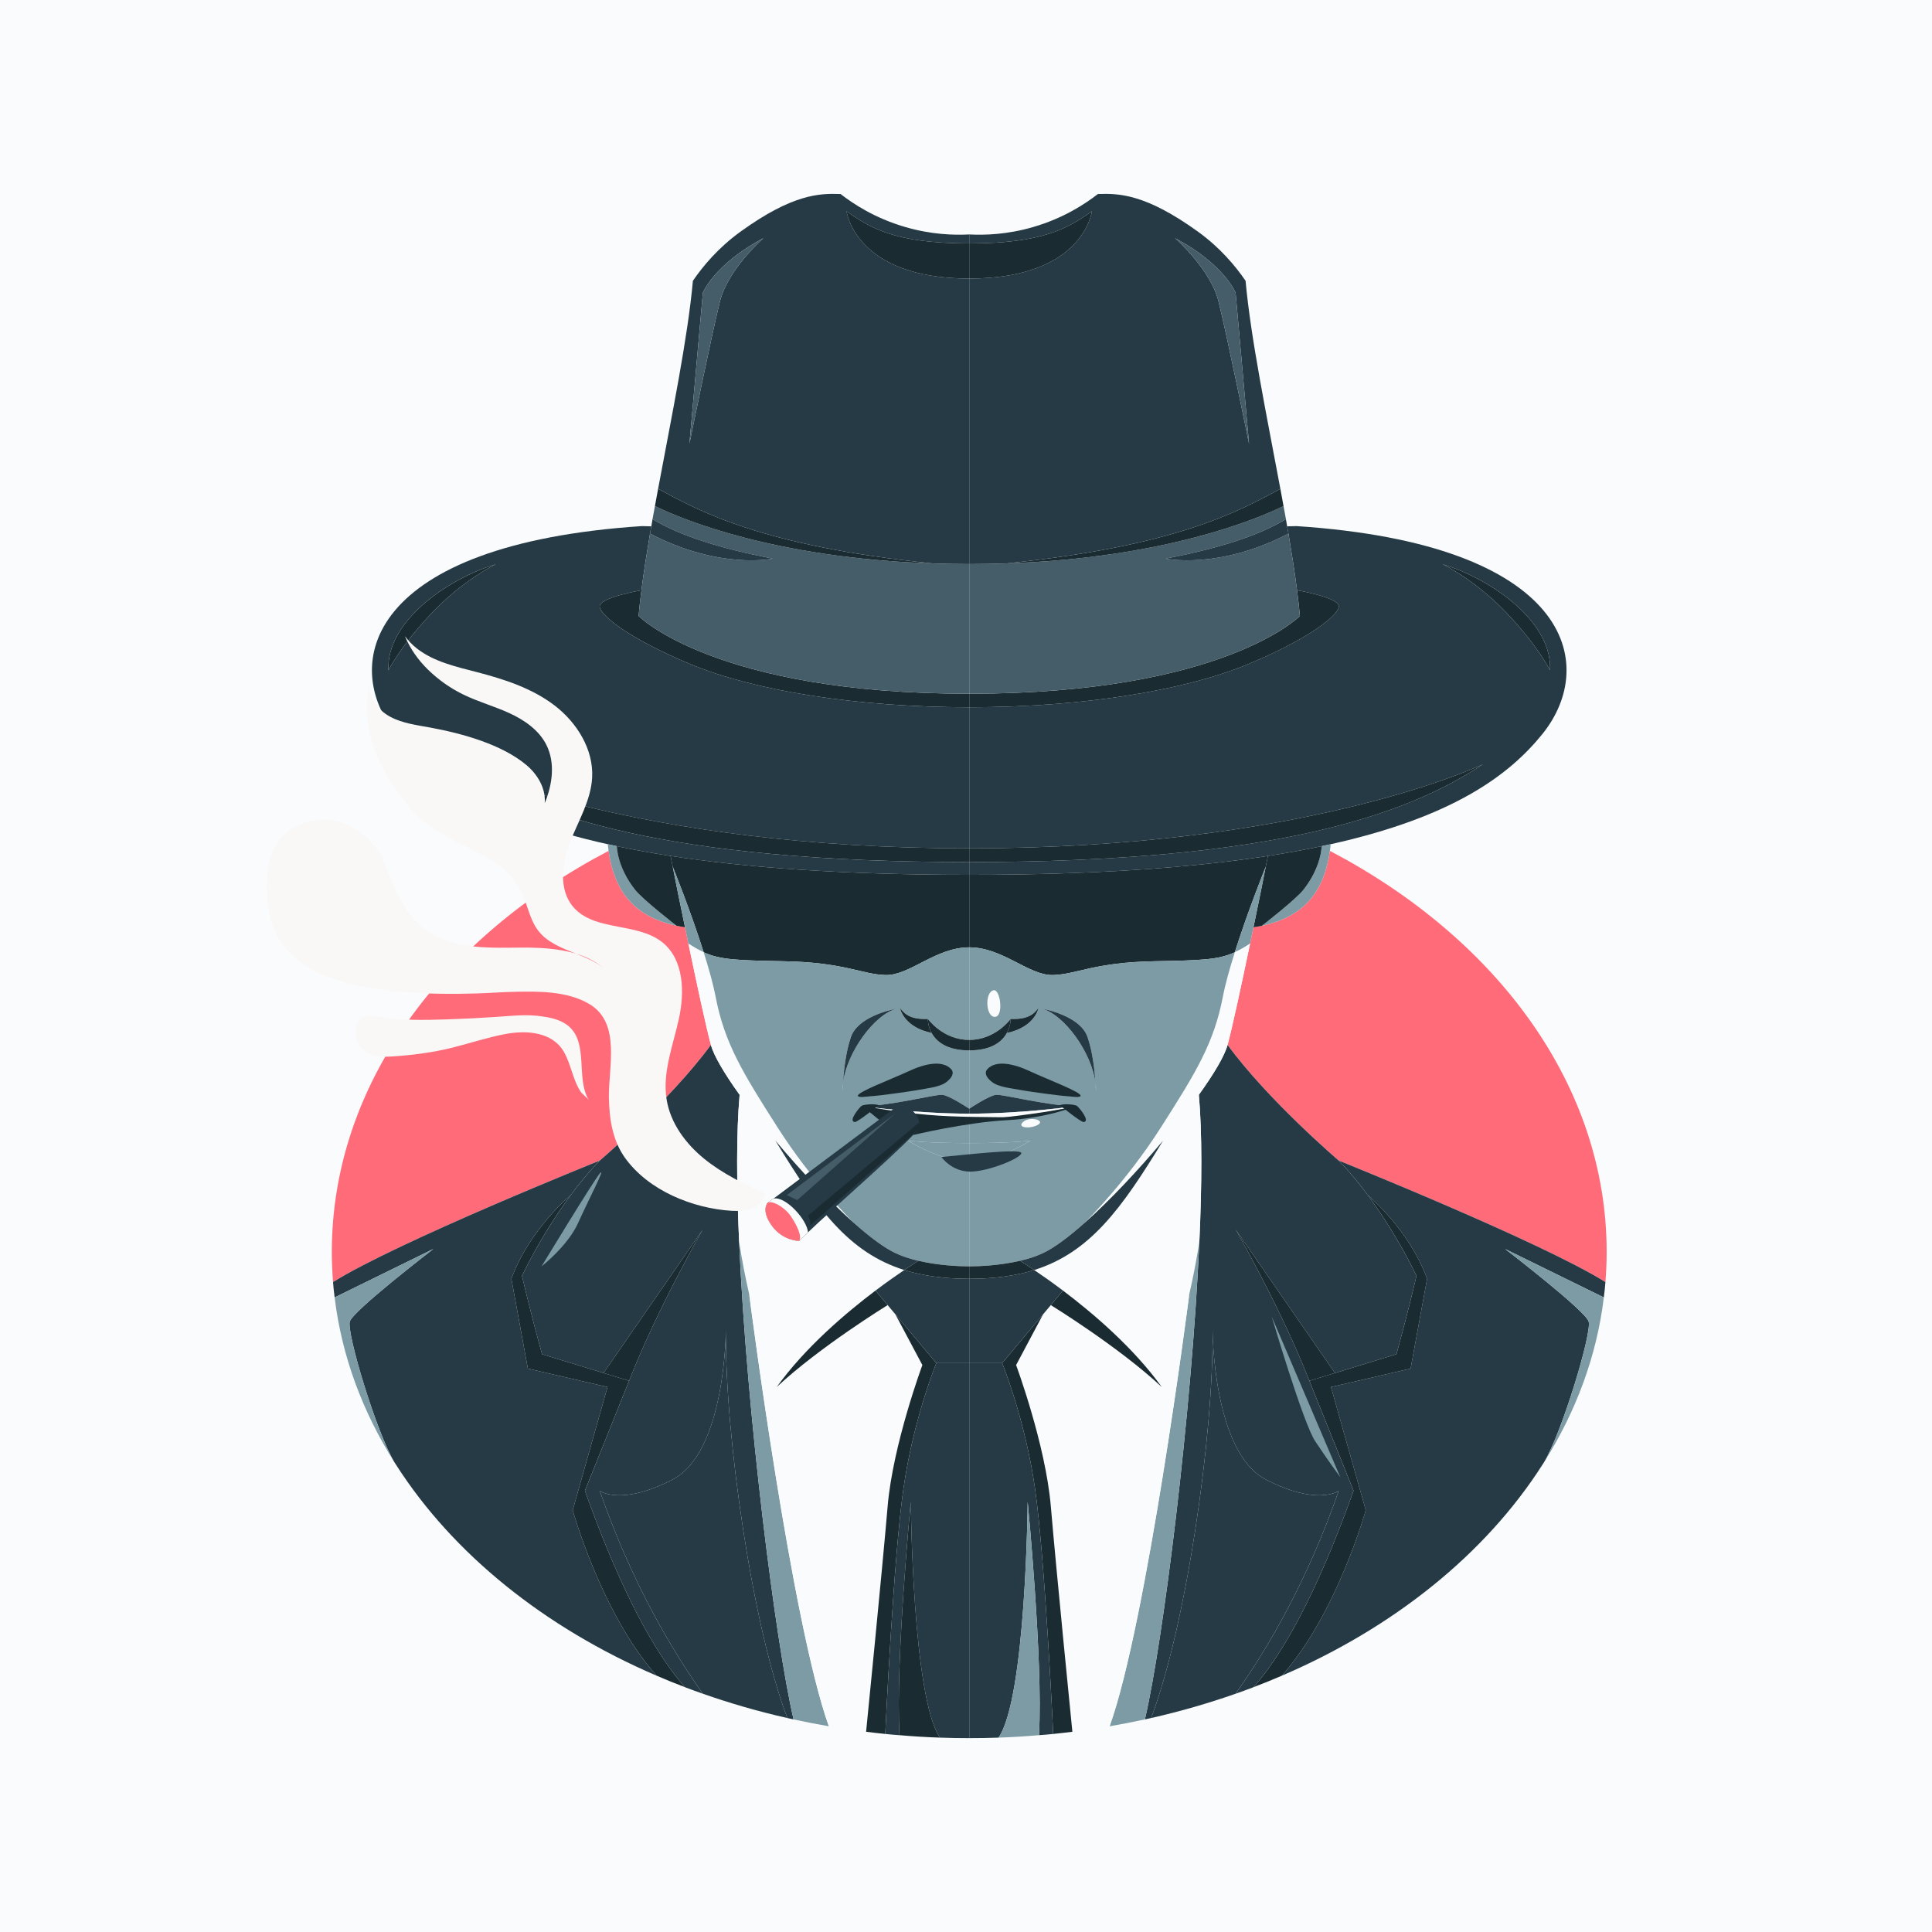 <?xml version="1.0" encoding="utf-8"?>
<!-- Generator: Adobe Illustrator 27.5.0, SVG Export Plug-In . SVG Version: 6.00 Build 0)  -->
<svg version="1.1" xmlns="http://www.w3.org/2000/svg" xmlns:xlink="http://www.w3.org/1999/xlink" x="0px" y="0px"
	 viewBox="0 0 500 500" style="enable-background:new 0 0 500 500;" xml:space="preserve">
<g id="BACKGROUND">
	<rect style="fill:#F9FBFC;" width="500" height="500"/>
</g>
<g id="OBJECTS">
	<g>
		<g>
			<g>
				<g id="XMLID_7_">
					<g>
						<path style="fill:#FF6B79;" d="M415.8,323.984c0,2.62-0.112,5.222-0.318,7.804h-0.019
							c-16.582-10.387-68.986-31.423-68.986-31.423s-18.192-15.497-28.785-29.945c1.329-4.941,3.668-15.89,5.82-26.202
							c0.299-1.422,0.599-2.845,0.88-4.23c0.767-0.112,1.497-0.262,2.208-0.412c11.379-2.452,16.133-9.32,17.574-19.371
							C387.446,242.889,415.8,280.919,415.8,323.984z"/>
						<path style="fill:#253A45;" d="M389.523,323.235c1.216,0.936,20.699,15.946,21.616,18.753
							c0.936,2.807-6.944,28.916-11.566,36.477c-0.131,0.225-0.281,0.449-0.412,0.636c-14.692,22.983-38.311,42.054-67.395,54.556
							c14.299-16.17,21.691-42.821,21.691-42.821l-9.002-31.873l20.606-4.773l4.267-23.245
							c-4.641-12.783-15.347-21.654-15.347-21.654c-2.264-3.069-4.791-6.12-7.505-8.927c0,0,52.404,21.036,68.986,31.423h0.019
							c-0.094,1.348-0.243,2.658-0.412,3.986L389.523,323.235z"/>
						<path style="fill:#7C9BA5;" d="M389.523,323.235l25.547,12.539c-1.834,15.178-7.206,29.571-15.497,42.69
							c4.623-7.561,12.502-33.669,11.566-36.477C410.223,339.181,390.74,324.171,389.523,323.235z"/>
						<path style="fill:#1A2B32;" d="M373.353,146.017c12.764,3.893,28.429,14.973,27.793,27.456c0,0-3.107-6.326-11.36-14.973
							C382.055,150.397,374.289,146.485,373.353,146.017z"/>
						<path style="fill:#253A45;" d="M383.74,197.803c-1.385,0.655-46.508,21.748-132.899,21.748v-36.514
							c28.785,0,55.417-4.211,72.018-11.098c15.871-6.588,23.488-12.652,23.619-14.973c0.131-2.339-10.631-4.174-10.631-4.174
							l-0.168,0.019c-0.58-4.604-1.366-9.564-2.227-14.71c-0.112-0.618-0.225-1.254-0.337-1.89l2.433-0.056
							c70.951,4.679,78.306,35.653,63.596,53.845c-8.684,10.743-23.301,21.486-54.762,28.485c-0.767,0.168-1.553,0.337-2.339,0.505
							c-4.323,0.917-8.946,1.759-13.906,2.527c-19.857,3.069-45.067,4.885-77.295,4.885v-3.294
							C329.39,223.107,363.995,210.979,383.74,197.803z M401.145,173.473c0.636-12.483-15.029-23.563-27.793-27.456
							c-0.037-0.019-0.056-0.019-0.094-0.037c0,0,0.037,0.019,0.094,0.037c0.936,0.468,8.703,4.379,16.432,12.483
							C398.039,167.147,401.145,173.473,401.145,173.473z"/>
						<path style="fill:#1A2B32;" d="M361.375,350.466h0.019c3.331-12.072,5.184-20.288,5.184-20.288s-4.847-10.425-12.596-20.887
							c0,0,10.705,8.871,15.347,21.654l-4.267,23.245l-20.606,4.773l9.002,31.873c0,0-7.393,26.651-21.691,42.821
							c-2.414,1.048-4.866,2.04-7.355,2.976c9.994-11.285,18.884-31.236,25.884-50.832c-0.131-0.318-11.435-28.448-11.435-28.448
							l6.625-2.021L361.375,350.466z"/>
						<path style="fill:#253A45;" d="M346.458,385.839c-0.356,0.243-5.914,3.781-18.884-2.957
							c-13.756-7.149-13.756-38.76-13.756-38.76c0.262,27.456-6.812,76.528-15.908,100.503c-0.524,0.131-1.067,0.243-1.609,0.356
							c4.698-20.1,12.109-79.055,14.093-123.691c0.674-14.916,0.73-28.223-0.131-37.955c3.912-5.446,6.682-10.106,7.43-12.914
							c10.593,14.448,28.785,29.945,28.785,29.945c2.714,2.807,5.24,5.858,7.505,8.927c7.748,10.462,12.596,20.887,12.596,20.887
							s-1.853,8.216-5.184,20.288h-0.019l-15.889,4.866l-25.678-37.113c0.711,1.254,12.184,21.429,19.052,39.134
							c0,0,11.304,28.13,11.435,28.448c-7,19.595-15.89,39.546-25.884,50.832l-0.019,0.019c-1.516,0.58-3.069,1.142-4.623,1.684
							C328.286,426.34,338.355,409.065,346.458,385.839z"/>
						<path style="fill:#1A2B32;" d="M250.84,219.551c86.391,0,131.515-21.092,132.899-21.748
							c-19.745,13.176-54.35,25.303-132.899,25.303V219.551z"/>
						<path style="fill:#1A2B32;" d="M335.847,152.792c0,0,10.762,1.834,10.631,4.174c-0.131,2.321-7.748,8.385-23.619,14.973
							c-16.601,6.887-43.233,11.098-72.018,11.098v-3.5c65.823,0,85.568-20.119,85.568-20.119c-0.187-2.115-0.431-4.323-0.73-6.607
							L335.847,152.792z"/>
						<path style="fill:#1A2B32;" d="M319.807,318.22l25.678,37.113l-6.625,2.021C331.991,339.649,320.519,319.473,319.807,318.22z"
							/>
						<path style="fill:#7C9BA5;" d="M344.175,220.206c-1.441,10.05-6.195,16.919-17.574,19.371c0,0,8.703-6.738,10.724-9.302
							c4.716-5.989,4.716-11.286,4.716-11.286c0.786-0.168,1.572-0.337,2.339-0.505C344.325,219.064,344.25,219.644,344.175,220.206
							z"/>
						<path style="fill:#253A45;" d="M327.574,382.882c12.97,6.738,18.529,3.2,18.884,2.957
							c-8.104,23.226-18.173,40.501-26.689,52.497c-7.018,2.47-14.336,4.585-21.86,6.288c9.096-23.975,16.17-73.047,15.908-100.503
							C313.818,344.122,313.818,375.733,327.574,382.882z"/>
						<path style="fill:#1A2B32;" d="M342.042,218.989c0,0,0,5.297-4.716,11.286c-2.021,2.564-10.724,9.302-10.724,9.302
							c-0.711,0.15-1.441,0.299-2.208,0.412c1.366-6.55,2.545-12.408,3.182-15.702c0.356-1.759,0.561-2.77,0.561-2.77
							C333.095,220.749,337.718,219.906,342.042,218.989z"/>
						<path style="fill:#455D68;" d="M260.385,145.811c41.212-1.404,65.149-11.585,71.793-14.842
							c0.206,1.142,0.412,2.265,0.618,3.388c-7.355,4.473-18.117,7.692-31.105,10.219c0,0,13.681,2.957,31.76-6.476
							c0.861,5.147,1.647,10.106,2.227,14.71c0.299,2.283,0.543,4.492,0.73,6.607c0,0-19.745,20.119-85.568,20.119V145.98
							C254.116,145.98,257.297,145.924,260.385,145.811z"/>
						<path style="fill:#253A45;" d="M333.114,136.21c0.112,0.636,0.225,1.273,0.337,1.89c-18.079,9.433-31.76,6.476-31.76,6.476
							c12.989-2.527,23.75-5.746,31.105-10.219C332.908,134.975,333.002,135.593,333.114,136.21z"/>
						<path style="fill:#1A2B32;" d="M331.355,126.497c0.281,1.497,0.561,2.994,0.823,4.473
							c-6.644,3.257-30.581,13.438-71.793,14.842C304.18,141.338,320.425,132.449,331.355,126.497z"/>
						<path style="fill:#253A45;" d="M304.105,61.629c0.543,0.487,9.152,8.197,11.211,16.245c2.115,8.328,7.935,36.982,7.935,36.982
							l-3.481-39.097C319.77,75.759,316.85,68.404,304.105,61.629z M322.353,72.671c1.348,14.935,5.484,34.961,9.002,53.826
							c-10.93,5.952-27.175,14.841-70.97,19.314c-3.088,0.112-6.27,0.169-9.545,0.169V72.091c29.627,0,31.742-17.424,31.742-17.424
							c-6.214,4.436-12.764,8.328-31.742,8.328v-2.321c3.93,0.206,9.844,0.056,16.638-1.946c7.767-2.265,13.363-5.951,16.657-8.516
							c5.521-0.206,12.409,0.037,25.809,9.676C315.84,64.136,319.789,68.928,322.353,72.671z"/>
						<path style="fill:#1A2B32;" d="M328.136,221.516c0,0-0.206,1.011-0.561,2.77c0,0-4.585,11.342-8.01,22.159
							c-4.267,1.946-8.609,2.096-20.718,2.321c-15.684,0.281-20.138,3.387-26.333,3.575c-6.195,0.187-12.97-7.168-21.673-7.168
							v-18.772C283.069,226.401,308.279,224.585,328.136,221.516z"/>
						<path style="fill:#7C9BA5;" d="M327.574,224.286c-0.636,3.294-1.815,9.152-3.182,15.702c-0.281,1.385-0.58,2.807-0.88,4.23
							c-1.441,0.936-2.676,1.666-3.949,2.227C322.989,235.628,327.574,224.286,327.574,224.286z"/>
						<path style="fill:#455D68;" d="M319.77,75.759l3.481,39.097c0,0-5.82-28.654-7.935-36.982
							c-2.059-8.048-10.668-15.759-11.211-16.245C316.85,68.404,319.77,75.759,319.77,75.759z"/>
						<path style="fill:#F9FBFC;" d="M319.564,246.445c1.273-0.562,2.508-1.291,3.949-2.227c-2.152,10.312-4.492,21.261-5.82,26.202
							c-0.749,2.807-3.518,7.467-7.43,12.914c-2.658,3.706-5.839,7.767-9.264,11.866c-6.457,7.692-13.793,15.515-20.25,21.242
							c1.067-1.067,11.023-11.08,19.651-24.611c9.133-14.299,13.756-21.86,16.077-33.875
							C317.112,254.624,318.254,250.581,319.564,246.445z"/>
						<path style="fill:#7C9BA5;" d="M263.997,326.286c-5.222,1.235-10.649,1.441-13.157,1.441v-27.119
							c7,0,15.328-5.072,15.852-5.39c-0.393,0.038-5.222,0.618-15.852,0.618v-7.617c14.074,0,27.493-1.928,27.493-1.928
							c-7.224-0.131-18.716-3.107-20.531-2.957c-1.797,0.15-6.962,3.593-6.962,3.593v-15.085c5.877,0,8.534-2.339,9.732-4.51
							c7.374-1.572,8.179-6.476,8.179-6.476c-1.273,1.741-2.901,3.013-7.205,2.845c0,0-3.874,5.428-10.705,5.428v-23.956
							c8.703,0,15.478,7.355,21.673,7.168c6.195-0.187,10.649-3.294,26.333-3.575c12.109-0.225,16.451-0.374,20.718-2.321
							c-1.31,4.136-2.452,8.179-3.088,11.51c-2.321,12.015-6.944,19.577-16.077,33.875c-8.628,13.531-18.585,23.544-19.651,24.611
							c-0.056,0.038-0.094,0.075-0.094,0.075c-4.155,3.687-7.917,6.494-10.836,7.842
							C268.04,325.182,266.038,325.818,263.997,326.286z M269.462,260.987c5.989,1.497,13.064,11.454,14.055,19.314
							c0.112,1.46,0.112,2.377,0.112,2.377c0.037-0.767,0-1.553-0.112-2.377c-0.187-2.92-0.693-7.992-2.077-11.959
							C279.681,263.345,271.858,261.455,269.462,260.987z"/>
						<path style="fill:#F9FBFC;" d="M310.262,283.334c0.861,9.732,0.805,23.039,0.131,37.955c-0.73,4.847-1.647,9.47-2.62,13.7
							c-3.238,14.074-7.112,23.975-7.112,23.975c-7.28-10.125-17.686-19.015-25.566-24.967c-2.938-2.208-5.521-4.024-7.449-5.315
							c14.448-4.548,22.608-15.852,33.351-33.482C304.423,291.101,307.605,287.039,310.262,283.334z"/>
						<path style="fill:#7C9BA5;" d="M307.773,334.989c0.973-4.23,1.89-8.853,2.62-13.7c-1.984,44.637-9.395,103.591-14.093,123.691
							c-3.013,0.655-6.064,1.254-9.133,1.778C296.769,420.051,307.455,337.571,307.773,334.989z"/>
						<path style="fill:#F9FBFC;" d="M300.661,358.963c0,0,3.874-9.901,7.112-23.975c-0.318,2.583-11.005,85.062-20.606,111.77
							c-3.182,0.543-6.382,1.029-9.639,1.422c0,0-4.23-42.372-5.577-58.374c-1.366-16.002-8.983-36.533-8.983-36.533l7-13.157
							l1.984-2.358C271.952,337.759,289.563,348.576,300.661,358.963z"/>
						<path style="fill:#253A45;" d="M280.748,316.441c6.457-5.727,13.793-13.55,20.25-21.242
							c-10.743,17.63-18.903,28.934-33.351,33.482c-2.134-1.441-3.462-2.283-3.65-2.396c2.04-0.468,4.043-1.104,5.821-1.928
							c2.92-1.347,6.682-4.155,10.836-7.842C280.654,316.516,280.692,316.479,280.748,316.441z"/>
						<path style="fill:#253A45;" d="M281.44,268.342c1.385,3.968,1.89,9.04,2.077,11.959c-0.992-7.861-8.066-17.817-14.055-19.314
							C271.858,261.455,279.681,263.345,281.44,268.342z"/>
						<path style="fill:#1A2B32;" d="M300.661,358.963c-11.098-10.387-28.71-21.205-28.71-21.205l3.144-3.762
							C282.975,339.948,293.381,348.838,300.661,358.963z"/>
						<path style="fill:#1A2B32;" d="M282.582,54.667c0,0-2.115,17.424-31.742,17.424v-9.096
							C269.818,62.995,276.369,59.102,282.582,54.667z"/>
						<path style="fill:#1A2B32;" d="M277.529,448.181c-1.647,0.206-3.294,0.393-4.96,0.561c0,0-2.115-45.385-4.698-63.446
							c-2.583-18.079-8.516-32.528-8.516-32.528l10.612-12.652l-7,13.157c0,0,7.617,20.531,8.983,36.533
							C273.299,405.809,277.529,448.181,277.529,448.181z"/>
						<path style="fill:#253A45;" d="M275.096,333.997l-3.144,3.762l-1.984,2.358l-10.612,12.652h-8.516v-21.822
							c6.513,0,12.015-0.767,16.807-2.265C269.575,329.973,272.158,331.788,275.096,333.997z"/>
						<path style="fill:#253A45;" d="M272.569,448.742c-1.217,0.131-2.433,0.243-3.65,0.318l-0.019-0.318
							c1.048-18.79-2.938-60.096-2.938-60.096s-0.412,50.701-7.542,61.05c-2.508,0.094-5.035,0.131-7.58,0.131v-97.059h8.516
							c0,0,5.933,14.448,8.516,32.528C270.454,403.357,272.569,448.742,272.569,448.742z"/>
						<path style="fill:#253A45;" d="M278.334,286.291c0,0-13.419,1.928-27.493,1.928v-1.291c0,0,5.166-3.444,6.962-3.593
							C259.618,283.184,271.109,286.16,278.334,286.291z"/>
						<path style="fill:#7C9BA5;" d="M265.963,388.646c0,0,3.986,41.305,2.938,60.096l0.019,0.318
							c-3.462,0.299-6.962,0.524-10.5,0.636C265.551,439.347,265.963,388.646,265.963,388.646z"/>
						<path style="fill:#1A2B32;" d="M268.751,260.856c0,0-0.805,4.904-8.179,6.476c1.029-1.89,0.973-3.631,0.973-3.631
							C265.85,263.869,267.479,262.597,268.751,260.856z"/>
						<path style="fill:#1A2B32;" d="M263.997,326.286c0.187,0.112,1.516,0.954,3.65,2.396c-4.791,1.497-10.294,2.265-16.807,2.265
							v-3.219C253.348,327.727,258.776,327.521,263.997,326.286z"/>
						<path style="fill:#7C9BA5;" d="M250.84,295.836c10.63,0,15.459-0.58,15.852-0.618c-0.524,0.318-8.853,5.39-15.852,5.39
							V295.836z"/>
						<path style="fill:#1A2B32;" d="M260.573,267.332c-1.198,2.171-3.855,4.51-9.732,4.51v-2.714
							c6.831,0,10.705-5.428,10.705-5.428S261.602,265.441,260.573,267.332z"/>
					</g>
				</g>
				<g id="XMLID_6_">
					<g>
						<path style="fill:#FF6B79;" d="M85.875,323.984c0,2.62,0.112,5.222,0.318,7.804h0.019
							c16.582-10.387,68.986-31.423,68.986-31.423s18.192-15.497,28.785-29.945c-1.329-4.941-3.668-15.89-5.82-26.202
							c-0.299-1.422-0.599-2.845-0.88-4.23c-0.767-0.112-1.497-0.262-2.208-0.412c-11.379-2.452-16.133-9.32-17.574-19.371
							C114.229,242.889,85.875,280.919,85.875,323.984z"/>
						<path style="fill:#253A45;" d="M112.151,323.235c-1.216,0.936-20.699,15.946-21.617,18.753
							c-0.936,2.807,6.944,28.916,11.566,36.477c0.131,0.225,0.281,0.449,0.412,0.636c14.692,22.983,38.311,42.054,67.395,54.556
							c-14.299-16.17-21.691-42.821-21.691-42.821l9.002-31.873l-20.606-4.773l-4.267-23.245
							c4.641-12.783,15.347-21.654,15.347-21.654c2.265-3.069,4.791-6.12,7.505-8.927c0,0-52.404,21.036-68.986,31.423h-0.019
							c0.094,1.348,0.243,2.658,0.412,3.986L112.151,323.235z"/>
						<path style="fill:#7C9BA5;" d="M112.151,323.235l-25.547,12.539c1.834,15.178,7.206,29.571,15.496,42.69
							c-4.623-7.561-12.502-33.669-11.566-36.477C91.452,339.181,110.935,324.171,112.151,323.235z"/>
						<path style="fill:#1A2B32;" d="M128.322,146.017c-12.764,3.893-28.429,14.973-27.793,27.456c0,0,3.107-6.326,11.36-14.973
							C119.619,150.397,127.386,146.485,128.322,146.017z"/>
						<path style="fill:#253A45;" d="M168.223,138.101c0.112-0.618,0.225-1.254,0.337-1.89l-2.433-0.056
							c-70.951,4.679-78.306,35.653-63.596,53.845c8.684,10.743,23.301,21.486,54.762,28.485c0.767,0.168,1.553,0.337,2.339,0.505
							c4.323,0.917,8.946,1.759,13.906,2.527c19.857,3.069,45.067,4.885,77.295,4.885v-3.294
							c-78.549,0-113.155-12.128-132.899-25.303c1.385,0.655,46.508,21.748,132.899,21.748v-36.514
							c-28.785,0-55.417-4.211-72.018-11.098c-15.871-6.588-23.488-12.652-23.619-14.973c-0.131-2.339,10.63-4.174,10.63-4.174
							l0.168,0.019C166.576,148.207,167.363,143.247,168.223,138.101z M100.529,173.473c-0.636-12.483,15.029-23.563,27.793-27.456
							c0.037-0.019,0.056-0.019,0.094-0.037c0,0-0.037,0.019-0.094,0.037c-0.936,0.468-8.703,4.379-16.432,12.483
							C103.636,167.147,100.529,173.473,100.529,173.473z"/>
						<path style="fill:#1A2B32;" d="M140.3,350.466h-0.019c-3.331-12.072-5.184-20.288-5.184-20.288s4.847-10.425,12.596-20.887
							c0,0-10.705,8.871-15.347,21.654l4.267,23.245l20.606,4.773l-9.002,31.873c0,0,7.393,26.651,21.691,42.821
							c2.414,1.048,4.866,2.04,7.355,2.976c-9.994-11.285-18.884-31.236-25.884-50.832c0.131-0.318,11.435-28.448,11.435-28.448
							l-6.625-2.021L140.3,350.466z"/>
						<path style="fill:#253A45;" d="M181.867,318.22c-0.711,1.254-12.184,21.429-19.053,39.134c0,0-11.304,28.13-11.435,28.448
							c7,19.595,15.89,39.546,25.884,50.832l0.019,0.019c1.516,0.58,3.069,1.142,4.623,1.684
							c-8.516-11.997-18.585-29.271-26.688-52.497c0.356,0.243,5.914,3.781,18.884-2.957c13.756-7.149,13.756-38.76,13.756-38.76
							c-0.262,27.456,6.812,76.528,15.908,100.503c0.524,0.131,1.067,0.243,1.609,0.356c-4.698-20.1-12.109-79.055-14.093-123.691
							c-0.674-14.916-0.73-28.223,0.131-37.955c-3.912-5.446-6.682-10.106-7.43-12.914c-10.593,14.448-28.785,29.945-28.785,29.945
							c-2.714,2.807-5.24,5.858-7.505,8.927c-7.748,10.462-12.596,20.887-12.596,20.887s1.853,8.216,5.184,20.288h0.019l15.89,4.866
							L181.867,318.22z"/>
						<path style="fill:#1A2B32;" d="M250.834,219.551c-86.391,0-131.514-21.092-132.899-21.748
							c19.745,13.176,54.35,25.303,132.899,25.303V219.551z"/>
						<path style="fill:#1A2B32;" d="M165.828,152.792c0,0-10.761,1.834-10.63,4.174c0.131,2.321,7.748,8.385,23.619,14.973
							c16.601,6.887,43.233,11.098,72.018,11.098v-3.5c-65.823,0-85.568-20.119-85.568-20.119c0.187-2.115,0.43-4.323,0.73-6.607
							L165.828,152.792z"/>
						<path style="fill:#1A2B32;" d="M181.867,318.22l-25.678,37.113l6.625,2.021C169.683,339.649,181.156,319.473,181.867,318.22z"
							/>
						<path style="fill:#7C9BA5;" d="M157.499,220.206c1.441,10.05,6.195,16.919,17.574,19.371c0,0-8.703-6.738-10.724-9.302
							c-4.716-5.989-4.716-11.286-4.716-11.286c-0.786-0.168-1.572-0.337-2.339-0.505
							C157.35,219.064,157.424,219.644,157.499,220.206z"/>
						<path style="fill:#253A45;" d="M174.1,382.882c-12.97,6.738-18.529,3.2-18.884,2.957
							c8.104,23.226,18.173,40.501,26.688,52.497c7.018,2.47,14.336,4.585,21.86,6.288c-9.096-23.975-16.17-73.047-15.908-100.503
							C187.856,344.122,187.856,375.733,174.1,382.882z"/>
						<path style="fill:#1A2B32;" d="M159.633,218.989c0,0,0,5.297,4.716,11.286c2.021,2.564,10.724,9.302,10.724,9.302
							c0.711,0.15,1.441,0.299,2.208,0.412c-1.366-6.55-2.545-12.408-3.182-15.702c-0.356-1.759-0.562-2.77-0.562-2.77
							C168.579,220.749,163.956,219.906,159.633,218.989z"/>
						<path style="fill:#455D68;" d="M241.289,145.811c-41.212-1.404-65.149-11.585-71.793-14.842
							c-0.206,1.142-0.412,2.265-0.618,3.388c7.355,4.473,18.117,7.692,31.105,10.219c0,0-13.681,2.957-31.76-6.476
							c-0.861,5.147-1.647,10.106-2.227,14.71c-0.299,2.283-0.543,4.492-0.73,6.607c0,0,19.745,20.119,85.568,20.119V145.98
							C247.559,145.98,244.377,145.924,241.289,145.811z"/>
						<path style="fill:#253A45;" d="M168.56,136.21c-0.112,0.636-0.225,1.273-0.337,1.89c18.079,9.433,31.76,6.476,31.76,6.476
							c-12.989-2.527-23.75-5.746-31.105-10.219C168.766,134.975,168.673,135.593,168.56,136.21z"/>
						<path style="fill:#1A2B32;" d="M170.319,126.497c-0.281,1.497-0.561,2.994-0.823,4.473
							c6.644,3.257,30.581,13.438,71.793,14.842C197.495,141.338,181.249,132.449,170.319,126.497z"/>
						<path style="fill:#253A45;" d="M197.569,61.629c-0.543,0.487-9.152,8.197-11.211,16.245
							c-2.115,8.328-7.935,36.982-7.935,36.982l3.481-39.097C181.904,75.759,184.824,68.404,197.569,61.629z M179.322,72.671
							c-1.348,14.935-5.484,34.961-9.002,53.826c10.93,5.952,27.175,14.841,70.97,19.314c3.088,0.112,6.27,0.169,9.545,0.169V72.091
							c-29.627,0-31.742-17.424-31.742-17.424c6.214,4.436,12.764,8.328,31.742,8.328v-2.321c-3.93,0.206-9.844,0.056-16.638-1.946
							c-7.767-2.265-13.363-5.951-16.657-8.516c-5.521-0.206-12.409,0.037-25.809,9.676
							C185.835,64.136,181.886,68.928,179.322,72.671z"/>
						<path style="fill:#1A2B32;" d="M173.539,221.516c0,0,0.206,1.011,0.562,2.77c0,0,4.585,11.342,8.01,22.159
							c4.267,1.946,8.609,2.096,20.718,2.321c15.684,0.281,20.138,3.387,26.333,3.575c6.195,0.187,12.97-7.168,21.673-7.168v-18.772
							C218.606,226.401,193.396,224.585,173.539,221.516z"/>
						<path style="fill:#7C9BA5;" d="M174.1,224.286c0.636,3.294,1.815,9.152,3.182,15.702c0.281,1.385,0.58,2.807,0.88,4.23
							c1.441,0.936,2.676,1.666,3.949,2.227C178.685,235.628,174.1,224.286,174.1,224.286z"/>
						<path style="fill:#455D68;" d="M181.904,75.759l-3.481,39.097c0,0,5.82-28.654,7.935-36.982
							c2.059-8.048,10.668-15.759,11.211-16.245C184.824,68.404,181.904,75.759,181.904,75.759z"/>
						<path style="fill:#F9FBFC;" d="M182.11,246.445c-1.273-0.562-2.508-1.291-3.949-2.227c2.152,10.312,4.492,21.261,5.82,26.202
							c0.749,2.807,3.519,7.467,7.43,12.914c2.658,3.706,5.839,7.767,9.264,11.866c6.457,7.692,13.793,15.515,20.25,21.242
							c-1.067-1.067-11.023-11.08-19.651-24.611c-9.133-14.299-13.756-21.86-16.077-33.875
							C184.562,254.624,183.42,250.581,182.11,246.445z"/>
						<path style="fill:#7C9BA5;" d="M232.212,260.987c-5.989,1.497-13.064,11.454-14.055,19.314
							c-0.112,1.46-0.112,2.377-0.112,2.377c-0.037-0.767,0-1.553,0.112-2.377c0.187-2.92,0.692-7.992,2.077-11.959
							C221.993,263.345,229.816,261.455,232.212,260.987z M237.677,326.286c5.222,1.235,10.649,1.441,13.157,1.441v-27.119
							c-7,0-15.328-5.072-15.852-5.39c0.393,0.038,5.222,0.618,15.852,0.618v-7.617c-14.074,0-27.493-1.928-27.493-1.928
							c7.224-0.131,18.716-3.107,20.531-2.957c1.797,0.15,6.962,3.593,6.962,3.593v-15.085c-5.877,0-8.534-2.339-9.732-4.51
							c-7.374-1.572-8.179-6.476-8.179-6.476c1.273,1.741,2.901,3.013,7.206,2.845c0,0,3.874,5.428,10.705,5.428v-23.956
							c-8.703,0-15.478,7.355-21.673,7.168c-6.195-0.187-10.649-3.294-26.333-3.575c-12.109-0.225-16.451-0.374-20.718-2.321
							c1.31,4.136,2.452,8.179,3.088,11.51c2.321,12.015,6.943,19.577,16.077,33.875c8.628,13.531,18.585,23.544,19.651,24.611
							c0.056,0.038,0.094,0.075,0.094,0.075c4.155,3.687,7.917,6.494,10.836,7.842C233.634,325.182,235.637,325.818,237.677,326.286
							z"/>
						<path style="fill:#F9FBFC;" d="M191.412,283.334c-0.861,9.732-0.805,23.039-0.131,37.955c0.73,4.847,1.647,9.47,2.62,13.7
							c3.238,14.074,7.112,23.975,7.112,23.975c7.28-10.125,17.686-19.015,25.566-24.967c2.938-2.208,5.521-4.024,7.449-5.315
							c-14.448-4.548-22.608-15.852-33.351-33.482C197.251,291.101,194.07,287.039,191.412,283.334z"/>
						<path style="fill:#7C9BA5;" d="M193.901,334.989c-0.973-4.23-1.89-8.853-2.62-13.7c1.984,44.637,9.395,103.591,14.093,123.691
							c3.013,0.655,6.064,1.254,9.133,1.778C204.906,420.051,194.219,337.571,193.901,334.989z"/>
						<path style="fill:#F9FBFC;" d="M201.013,358.963c0,0-3.874-9.901-7.112-23.975c0.318,2.583,11.005,85.062,20.606,111.77
							c3.182,0.543,6.382,1.029,9.639,1.422c0,0,4.23-42.372,5.577-58.374c1.366-16.002,8.984-36.533,8.984-36.533l-7-13.157
							l-1.984-2.358C229.723,337.759,212.111,348.576,201.013,358.963z"/>
						<path style="fill:#253A45;" d="M220.926,316.441c-6.457-5.727-13.793-13.55-20.25-21.242
							c10.743,17.63,18.903,28.934,33.351,33.482c2.134-1.441,3.462-2.283,3.65-2.396c-2.04-0.468-4.043-1.104-5.821-1.928
							c-2.92-1.347-6.682-4.155-10.836-7.842C221.02,316.516,220.983,316.479,220.926,316.441z"/>
						<path style="fill:#253A45;" d="M220.234,268.342c-1.385,3.968-1.89,9.04-2.077,11.959c0.992-7.861,8.066-17.817,14.055-19.314
							C229.816,261.455,221.993,263.345,220.234,268.342z"/>
						<path style="fill:#1A2B32;" d="M201.013,358.963c11.098-10.387,28.71-21.205,28.71-21.205l-3.144-3.762
							C218.699,339.948,208.293,348.838,201.013,358.963z"/>
						<path style="fill:#1A2B32;" d="M219.092,54.667c0,0,2.115,17.424,31.742,17.424v-9.096
							C231.856,62.995,225.306,59.102,219.092,54.667z"/>
						<path style="fill:#1A2B32;" d="M224.146,448.181c1.647,0.206,3.294,0.393,4.96,0.561c0,0,2.115-45.385,4.698-63.446
							c2.583-18.079,8.516-32.528,8.516-32.528l-10.612-12.652l7,13.157c0,0-7.617,20.531-8.984,36.533
							C228.375,405.809,224.146,448.181,224.146,448.181z"/>
						<path style="fill:#253A45;" d="M226.579,333.997l3.144,3.762l1.984,2.358l10.612,12.652h8.516v-21.822
							c-6.513,0-12.015-0.767-16.807-2.265C232.1,329.973,229.517,331.788,226.579,333.997z"/>
						<path style="fill:#253A45;" d="M229.105,448.742c1.217,0.131,2.433,0.243,3.65,0.318l0.019-0.318
							c-1.048-18.79,2.938-60.096,2.938-60.096s0.412,50.701,7.542,61.05c2.508,0.094,5.035,0.131,7.58,0.131v-97.059h-8.516
							c0,0-5.933,14.448-8.516,32.528C231.22,403.357,229.105,448.742,229.105,448.742z"/>
						<path style="fill:#253A45;" d="M223.341,286.291c0,0,13.419,1.928,27.493,1.928v-1.291c0,0-5.166-3.444-6.962-3.593
							C242.056,283.184,230.565,286.16,223.341,286.291z"/>
						<path style="fill:#1A2B32;" d="M235.712,388.646c0,0-3.986,41.305-2.938,60.096l-0.019,0.318
							c3.462,0.299,6.962,0.524,10.499,0.636C236.124,439.347,235.712,388.646,235.712,388.646z"/>
						<path style="fill:#1A2B32;" d="M232.923,260.856c0,0,0.805,4.904,8.179,6.476c-1.029-1.89-0.973-3.631-0.973-3.631
							C235.824,263.869,234.196,262.597,232.923,260.856z"/>
						<path style="fill:#1A2B32;" d="M237.677,326.286c-0.187,0.112-1.516,0.954-3.65,2.396c4.791,1.497,10.294,2.265,16.807,2.265
							v-3.219C248.326,327.727,242.899,327.521,237.677,326.286z"/>
						<path style="fill:#7C9BA5;" d="M250.834,295.836c-10.63,0-15.459-0.58-15.852-0.618c0.524,0.318,8.853,5.39,15.852,5.39
							V295.836z"/>
						<path style="fill:#1A2B32;" d="M241.102,267.332c1.198,2.171,3.855,4.51,9.732,4.51v-2.714
							c-6.831,0-10.705-5.428-10.705-5.428S240.073,265.441,241.102,267.332z"/>
					</g>
				</g>
			</g>
			<path style="fill:#F9FBFC;" d="M225.184,287.305c3.452,1.613,2.484,4.478,9.519,4.465c7.035-0.012,14.327-1.088,14.327-1.088
				l17.038-1.925l10.486-2.068l-0.418-0.159c0,0-12.333,1.688-25.302,1.688c-12.969,0-27.231-1.882-27.231-1.882L225.184,287.305z"
				/>
			<path style="fill:#1A2B32;" d="M262.625,289.146c-2.938-0.002-6.83-0.022-10.755-0.092c-7.936-0.142-14.053-0.393-27.288-2.595
				c-0.024-0.003-0.05-0.006-0.073-0.009h-0.72l1.396,0.855c3.453,1.613,2.484,4.478,9.519,4.465
				c7.035-0.012,14.327-1.088,14.327-1.088L262.625,289.146z"/>
			<path style="fill:#F9FBFC;" d="M257.208,256.275c1.713-0.216,2.612,6.895,0.225,6.891
				C255.047,263.163,254.816,256.576,257.208,256.275z"/>
			<path style="fill:#F9FBFC;" d="M264.587,290.531c1.623-1.786,5.944-0.678,4.164,0.484
				C266.971,292.177,263.268,291.983,264.587,290.531z"/>
			<g>
				<path style="fill:#1A2B32;" d="M255.542,276.673c2.187-2.288,6.486-1.549,11.036,0.581s13.456,5.421,13.069,6.389
					c-0.189,0.473-2.419,0.133-2.765,0.108c-2.052-0.145-4.096-0.402-6.134-0.678c-2.375-0.322-4.752-0.645-7.112-1.066
					c-1.914-0.342-4.033-0.594-5.835-1.348C256.584,280.15,254.148,278.132,255.542,276.673z"/>
				<path style="fill:#1A2B32;" d="M246.132,276.673c-2.187-2.288-6.486-1.549-11.036,0.581c-4.55,2.13-13.456,5.421-13.069,6.389
					c0.189,0.473,2.419,0.133,2.765,0.108c2.051-0.145,4.096-0.402,6.134-0.678c2.376-0.322,4.752-0.645,7.112-1.066
					c1.914-0.342,4.033-0.594,5.835-1.348C245.09,280.15,247.527,278.132,246.132,276.673z"/>
			</g>
			<path style="fill:#1A2B32;" d="M237.677,290.682c6.802,0.583,32.464-2.372,40.657-4.391c0,0-7.122,3.049-17.761,3.613
				c-10.639,0.564-24.267,3.837-24.267,3.837L237.677,290.682z"/>
			<path style="fill:#1A2B32;" d="M223.341,286.291c0,0,2.597,2.384,6.024,4.932l1.385-1.036l-6.223-3.737L223.341,286.291z"/>
			<path style="fill:#253A45;" d="M243.641,299.437c6.292-0.581,20.328-2.227,20.667-1.065c0.339,1.162-8.373,4.84-13.213,4.84
				C246.255,303.213,243.641,299.437,243.641,299.437z"/>
			<g>
				<path style="fill:#1A2B32;" d="M274.287,286.03c0.798-0.426,3.894-0.262,4.474,0.216c0.581,0.478,3.458,3.917,1.708,4.14
					C279.742,290.479,274.287,286.03,274.287,286.03z"/>
				<path style="fill:#1A2B32;" d="M227.388,286.03c-0.798-0.426-3.894-0.262-4.474,0.216c-0.581,0.478-3.458,3.917-1.708,4.14
					C221.933,290.479,227.388,286.03,227.388,286.03z"/>
			</g>
			<g>
				<path style="fill:#253A45;" d="M237.785,291.9c-0.812,2.245-23.111,21.608-28.674,27.028v0.024
					c-1.409,1.361-2.268,2.197-2.268,2.197c-0.096,0-4.274-0.024-7.092-3.94c-2.865-3.94-1.098-5.922-1.098-5.922l1.528-1.099h0.024
					l31.729-23.737C235.133,285.378,238.764,289.13,237.785,291.9z"/>
				<path style="fill:#F9FBFC;" d="M209.11,318.928v0.024c-1.409,1.361-2.268,2.197-2.268,2.197c-0.096,0-4.274-0.024-7.092-3.94
					c-2.674-3.677-1.313-5.635-1.122-5.898l0.024-0.024l1.528-1.099h0.024C203.285,309.52,208.868,315.645,209.11,318.928z"/>
				<path style="fill:#FF6B79;" d="M206.842,321.148c-0.096,0-4.274-0.024-7.092-3.94c-2.674-3.677-1.313-5.635-1.122-5.898
					l0.024-0.024c1.003-0.716,4.25,0.955,5.945,3.367C206.269,317.089,207.606,319.978,206.842,321.148z"/>
			</g>
			<path style="fill:#1A2B32;" d="M237.677,290.682l-28.567,23.922c0,0,0.758,1.168,0.617,2.517l27.95-24.814l0.867-1.573
				L237.677,290.682z"/>
			<polygon style="fill:#455D68;" points="203.612,309.292 231.638,288.218 206.315,310.59 			"/>
			<path style="fill:#7C9BA5;" d="M346.87,382.302l-17.75-41.577c0,0,8.132,27.544,11.229,32.238
				C343.447,377.656,346.87,382.302,346.87,382.302z"/>
			<path style="fill:#7C9BA5;" d="M140.157,327.727c0,0,13.274-21.882,15.059-24.021c1.785-2.139-2.862,6.7-5.572,12.735
				C146.933,322.477,140.157,327.727,140.157,327.727z"/>
		</g>
		<path style="fill:#F9F8F7;" d="M182.213,299.862c-4.808-3.92-8.738-9.249-9.704-15.379c-1.11-6.984,1.677-13.913,3.187-20.819
			c1.51-6.918,1.299-15.223-4.175-19.709c-6.54-5.352-17.666-2.809-23.162-9.227c-3.831-4.486-2.965-11.315-0.822-16.811
			c2.154-5.507,5.385-10.771,5.707-16.667c0.4-7.306-3.942-14.268-9.76-18.71c-5.829-4.441-12.969-6.751-20.064-8.594
			c-5.43-1.41-11.115-2.676-15.545-6.129c-1.181-0.92-2.198-2.004-3.082-3.187c1.342,3.253,3.429,6.18,5.935,8.638
			c2.706,2.654,5.847,4.865,9.259,6.517c3.843,1.861,7.996,3.005,11.875,4.789c3.879,1.785,7.611,4.371,9.534,8.184
			c2.334,4.629,1.584,10.281-0.419,15.063c0.308-3.776-1.854-7.414-4.761-9.845c-6.394-5.347-16.549-8.126-24.575-9.631
			c-3.603-0.675-7.344-1.094-10.584-2.809c-3.24-1.715-5.915-5.155-5.417-8.787c-1.734,7.008-0.282,14.536,2.888,21.022
			c2.07,4.235,4.842,8.083,7.917,11.642c2.951,3.415,5.566,5.055,9.398,7.205c6.771,3.799,15.14,6.447,18.925,13.824
			c1.721,3.364,2.199,7.351,4.486,10.36c2.365,3.12,6.118,4.53,9.838,6.018c2.543,0.766,4.897,1.91,6.94,3.564
			c-2.021-1.566-4.475-2.576-6.94-3.564c-4.675-1.432-9.927-1.632-14.868-1.577c-8.294,0.089-17.288,0.333-23.995-4.553
			c-6.14-4.475-8.617-11.892-11.481-19.143c-2.376-3.997-5.985-7.251-10.382-8.661c-5.863-1.888-12.991,0-16.489,5.063
			c-2.365,3.42-2.909,7.773-2.843,11.925c0.067,4.308,0.755,8.694,2.832,12.469c2.954,5.374,8.45,8.983,14.268,10.926
			c11.304,3.775,25.494,4.197,37.319,3.831c3.12-0.1,6.251-0.333,9.372-0.411c6.451-0.167,14.057-0.244,19.764,3.198
			c8.183,4.919,4.841,16.367,4.997,24.25c0.1,5.408,0.933,10.982,4.131,15.467c6.074,8.505,17.522,13.136,27.681,13.757
			c3.598,0.222,7.651-0.644,8.716-4.353C192.561,306.402,186.965,303.737,182.213,299.862z"/>
		<path style="fill:#F9F8F7;" d="M140.429,263.067c0.403,0.056,0.806,0.12,1.208,0.194c2.163,0.4,4.357,1.133,5.926,2.675
			c2.3,2.26,2.676,5.548,2.882,8.599c0.236,3.508,0.168,7.23,1.969,10.249c-0.491-0.824-1.628-1.466-2.199-2.339
			c-0.671-1.025-1.15-2.163-1.581-3.305c-0.864-2.289-1.45-4.713-2.663-6.856c-3.024-5.343-9.829-5.697-15.285-4.66
			c-4.647,0.883-9.219,2.422-13.8,3.552c-4.914,1.212-10.013,1.87-15.059,2.213c-2.398,0.163-4.972,0.195-6.996-1.101
			c-1.677-1.074-2.752-3.029-2.762-5.02c-0.022-4.381,2.609-4.809,5.963-4.194c5.83,1.07,11.658,0.93,17.555,0.742
			c4.277-0.136,8.552-0.349,12.822-0.639C132.392,262.908,136.449,262.418,140.429,263.067z"/>
	</g>
</g>
</svg>
